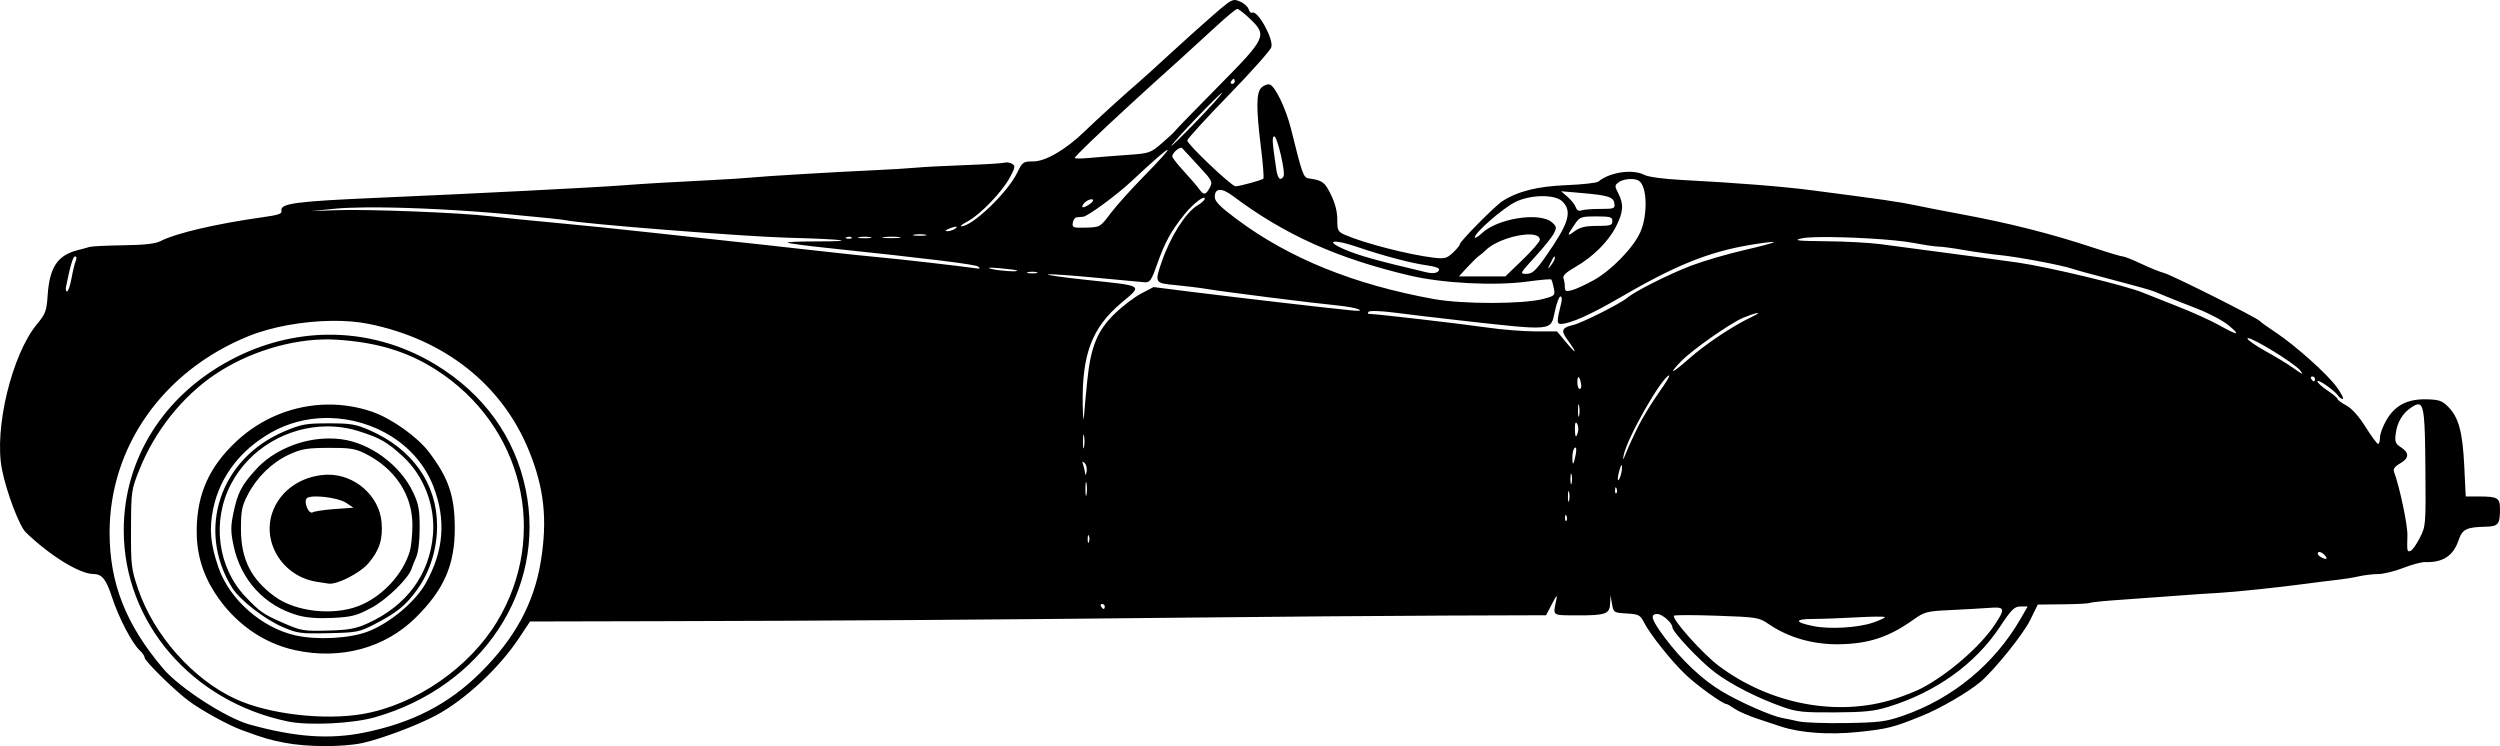 <?xml version="1.0" encoding="UTF-8"?>
<svg width="282.17mm" height="84.211mm" version="1.1" viewBox="0 0 999.83 298.38" xmlns="http://www.w3.org/2000/svg">
<g transform="translate(-92.032 -129.03)">
<path d="m585.64 129.04c-1.538 0.12-3.338 1.617-8.492 6.092-4.285 3.72-12.066 10.706-17.291 15.523-5.225 4.818-10.625 9.717-12 10.887-5.131 4.365-17.599 15.685-21.973 19.949-7.47 7.283-15.655 12.086-20.594 12.086-4.059 0-4.356 0.21-6.451 4.537-3.86 7.974-18.127 21.6-22.428 21.42-0.58-0.024 0.615-0.928 2.656-2.006 4.917-2.597 13.669-11.68 16.787-17.422 2.154-3.967 2.292-4.733 1-5.543-0.825-0.517-2.173-0.734-2.998-0.482-0.825 0.251-8.025 0.694-16 0.984s-16.75 0.749-19.5 1.018-10.175 0.722-16.5 1.008c-15.874 0.717-44.662 2.431-49.5 2.947-2.2 0.235-9.175 0.685-15.5 1-16.525 0.824-27.493 1.47-35.5 2.09-11.152 0.864-58.98 3.303-96.859 4.939-34.61 1.495-40.53 2.282-39.896 5.309 0.244 1.167-1.195 1.643-7.744 2.562-18.322 2.573-34.518 6.355-40.5 9.457-2.158 1.119-6.369 1.604-15 1.727-6.6 0.093-12.675 0.389-13.5 0.656-0.825 0.268-2.85 0.817-4.5 1.221-8.247 2.018-11.517 6.838-12.266 18.078-0.419 6.299-0.845 7.455-4.236 11.543-10.07 12.138-17.253 41.819-14.055 58.074 1.779 9.04 6.936 22.682 9.531 25.211 9.411 9.168 21.547 16.672 26.961 16.672 3.534 0 5.2 2.08 7.611 9.5 2.578 7.934 8.005 18.332 10.967 21.012 1.093 0.989 1.986 2.303 1.986 2.92 0 1.339 11.843 12.998 17.5 17.227 5.233 3.912 15.936 9.791 21.545 11.834 9.039 3.292 10.587 3.747 16.955 5.002 8.821 1.738 23.11 1.8 31 0.133 7.332-1.55 21.994-7.045 29.5-11.057 11.586-6.193 25.199-18.835 33.135-30.771l4.518-6.799 51.674-0.121c70.895-0.166 132.89-0.584 209.67-1.412 35.75-0.386 83-0.761 105-0.834l40-0.133 2.348-4.5c1.934-3.707 2.237-3.971 1.719-1.5-1.335 6.361-1.825 5.997 8.125 6.045 11.646 0.056 13.269-0.52 13.439-4.762l0.133-3.283 0.617 3.5c0.605 3.426 0.73 3.507 5.871 3.803 4.772 0.275 5.4 0.594 6.883 3.5 2.502 4.904 11.064 15.65 16.754 21.027 4.612 4.359 14.779 11.67 16.227 11.67 0.317 0 1.771 0.84 3.231 1.865 1.46 1.026 5.579 2.833 9.154 4.016s7.85 2.597 9.5 3.143c7.704 2.547 19.278 3.369 30.686 2.178 12.029-1.256 14.043-1.766 25.814-6.533 7.07-2.863 17.941-9.158 22.975-13.305 5.439-4.481 17.269-19.114 20.098-24.859l3.088-6.273 9.998-0.104c5.499-0.058 10.31-0.297 10.691-0.533 0.382-0.236 4.509-0.701 9.172-1.033 4.663-0.332 11.404-0.821 14.979-1.086 18.29-1.356 23.886-1.745 28-1.951 5.638-0.282 23.942-2.21 34.5-3.633 4.4-0.593 10.025-1.294 12.5-1.557 2.475-0.263 6.3-0.884 8.5-1.381s5.722-0.914 7.828-0.928c2.106-0.013 6.606-1.114 10-2.445 3.394-1.331 7.297-2.382 8.672-2.336 7.153 0.242 11.294-2.448 13.443-8.734 1.511-4.419 3.149-5.248 10.699-5.41 5.182-0.111 5.857-0.927 5.857-7.074 0-4.468-0.935-5.025-8.43-5.025h-5.268l-0.592-12.25c-0.659-13.634-2.247-19.44-6.471-23.664-2.386-2.386-3.688-2.833-8.574-2.945-7.652-0.176-12.601 2.367-16.047 8.248-1.44 2.458-2.619 5.625-2.619 7.039s-0.338 2.567-0.75 2.562-2.656-3.048-4.986-6.764c-2.703-4.311-5.508-7.441-7.75-8.648-1.933-1.041-3.514-2.211-3.514-2.602 0-0.39-1.8-1.901-4-3.357s-4-3.113-4-3.684c0-1.13 7.001 3.77 8.299 5.809 0.44 0.691 1.256 1.256 1.813 1.256 0.557 0-0.477-2.077-2.299-4.615-3.812-5.312-16.769-16.902-24.812-22.195-3.025-1.991-5.732-3.94-6.014-4.33-0.859-1.188-35.304-18.47-38.324-19.229-1.552-0.39-5.643-2.042-9.09-3.67-3.447-1.628-6.798-2.961-7.447-2.961s-5.78-1.525-11.402-3.389c-17.313-5.739-33.762-9.902-53.723-13.598-6.325-1.171-14.425-2.752-18-3.514-6.085-1.297-12.152-2.175-41-5.932-11.867-1.545-30.227-3.006-52-4.139-7.462-0.388-13.589-1.212-15.201-2.041-4.73-2.433-13.803-1.121-18.352 2.654-0.663 0.55-6.378 1.2-12.701 1.445-11.578 0.449-19.528 2.432-25.729 6.416-3.009 1.934-17.018 16.111-17.018 17.223 0 0.436-1.238 1.955-2.75 3.375-2.437 2.288-3.319 2.515-7.75 1.994-9.75-1.146-27.593-5.728-35.25-9.053-3.022-1.312-3.25-1.749-3.25-6.231 0-3.182-0.881-6.586-2.592-10.02-2.506-5.029-3.243-5.561-8.906-6.418-2.044-0.309-2.524-1.666-7.006-19.775-2.028-8.194-6.492-17.406-8.625-17.799-0.896-0.165-2.358 0.429-3.25 1.32-2.057 2.057-2.094 8.242-0.145 23.957 0.812 6.546 1.24 12.139 0.951 12.428-0.596 0.596-9.303 2.984-11.127 3.051-1.536 0.057-19.303-16.811-19.297-18.32 2e-3 -0.625 7.445-8.787 16.539-18.137s16.79-18.008 17.102-19.24c0.868-3.431-5.632-15.003-7.707-13.721-0.437 0.27-1.066-0.367-1.398-1.416-0.333-1.049-1.922-2.453-3.531-3.119-0.88-0.364-1.526-0.595-2.225-0.541zm1.217 3.537c0.504 0 2.734 1.731 4.957 3.846 7.13 6.783 6.729 7.65-12.645 27.256-9.178 9.288-16.941 17.277-17.25 17.752-0.309 0.475-2.669 2.678-5.244 4.894-4.553 3.919-4.938 4.047-14 4.678-5.125 0.357-11.906 0.893-15.068 1.191-3.163 0.298-5.75 0.291-5.75-0.016 0-0.582 10.175-10.358 23-22.098 8.003-7.326 8.97-8.202 18.961-17.191 3.553-3.197 9.984-9.075 14.291-13.062 4.307-3.987 8.244-7.25 8.748-7.25zm-1.441 28c0.243 0 0.441 0.45 0.441 1s-0.476 1-1.059 1-0.781-0.45-0.441-1 0.816-1 1.059-1zm-4.703 5.606c0.024 7.9e-4 0.031 0.021 0.018 0.062-0.205 0.642-5.032 5.97-10.725 11.84-5.693 5.87-9.968 10.016-9.5 9.211 1.264-2.174 19.457-21.138 20.207-21.113zm20.93 17.395c1.222 0 4.608 14.554 3.721 15.99-1.233 1.995-2.339 0.945-2.891-2.74-1.645-10.993-1.788-13.25-0.83-13.25zm-37.211 4.519c0.158 6e-3 0.288 0.058 0.379 0.166 0.375 0.448 3.312 3.632 6.527 7.076 5.536 5.929 5.775 6.393 4.514 8.75-1.607 3.004-2.448 3.106-4.26 0.52-0.758-1.083-3.484-4.254-6.057-7.047s-4.678-5.474-4.678-5.959c0-1.296 2.47-3.545 3.574-3.506zm-5.457 0.865c0.375 0.152-2.765 3.724-9.727 10.824-5.011 5.11-10.937 11.724-13.168 14.697-4.022 5.358-4.107 5.406-9.688 5.572-5.168 0.154-5.604-8.1e-4 -5.332-1.904 0.163-1.14 0.859-2.13 1.547-2.199 0.688-0.069 1.865-0.181 2.619-0.25 1.849-0.169 13.504-8.735 19.377-14.244 9.008-8.449 13.947-12.669 14.371-12.496zm185.69 11.662c1.123 0.044 2.151 0.278 2.834 0.719 3.299 2.128 3.597 13.657 0.533 20.566-2.718 6.128-11.525 15.21-18.535 19.113-3.375 1.879-7.374 3.721-8.887 4.094-2.318 0.571-2.75 0.361-2.75-1.348 0-1.115-0.252-2.681-0.559-3.481-0.379-0.987 1.147-2.427 4.75-4.484 7.053-4.027 13.254-10.198 16.312-16.234 2.908-5.739 3.118-8.889 0.879-13.219-1.515-2.929-1.502-3.213 0.191-4.451 1.228-0.898 3.359-1.349 5.231-1.275zm-164.87 4.342c1.254-0.064 3.083 0.764 5.383 2.49 20.576 15.448 41.67 24.931 70.686 31.775 13.217 3.118 34.024 4.173 47.082 2.389 4.981-0.681 9.245-1.048 9.477-0.816 0.231 0.231 0.694 1.784 1.027 3.453 0.585 2.927 0.435 3.08-4.24 4.322-7.995 2.125-32.224 2.14-43.846 0.027-31.954-5.809-57.757-16.272-78.75-31.932-6.603-4.925-8.75-7.096-8.75-8.844 0-1.845 0.678-2.801 1.932-2.865zm136.57 0.541 8 0.693c10.879 0.941 12.937 1.59 13.318 4.195 0.298 2.036-0.082 2.182-5.668 2.182-3.293 0-6.695 0.271-7.561 0.604-0.999 0.383-1.804-0.073-2.205-1.25-0.347-1.02-1.813-2.882-3.258-4.139l-2.627-2.285zm-7.709 1.967c3.578-0.048 6.754 0.648 8.209 2.103 4.04 4.04 2.657 8.675-6.5 21.781-4.181 5.984-5.466 7.161-7.84 7.188-2.78 0.031-2.71-0.108 3.352-6.719 3.404-3.712 6.802-7.933 7.551-9.379 1.218-2.35 1.153-2.817-0.615-4.418-4.807-4.35-21.803-1.749-28.197 4.314-1.512 1.434-2.75 2.121-2.75 1.527 0-1.812 11.328-11.654 16.166-14.045 3.066-1.515 7.047-2.306 10.625-2.353zm-135.25 0.631c0.292-0.035 0.459 0.085 0.459 0.393 0 0.532-1.357 1.768-3.016 2.748-4.559 2.693-10.748 12.438-14.123 22.238-2.989 8.68-2.925 8.794 5.389 9.557 3.987 0.366 9.725 1.077 12.75 1.582 6.861 1.145 42.109 5.593 51.43 6.488 3.812 0.366 7.862 1.075 9 1.576 1.465 0.645 0.61 0.777-2.93 0.451-7.329-0.674-46.654-5.233-64-7.418l-15-1.889-5 2.623c-2.75 1.443-7.531 5.098-10.625 8.123-6.902 6.748-9.491 13.122-10.885 26.818-0.542 5.325-1.132 11.707-1.312 14.182-0.18 2.475-0.404 0.45-0.496-4.5-0.376-20.226 3.632-30.91 15.305-40.807 8.755-7.423 9.723-6.792-14.375-9.375-9.136-0.979-15.797-1.94-14.801-2.135 0.996-0.195 9.546 0.398 19 1.316 9.454 0.918 18.278 1.743 19.609 1.834 2.157 0.148 2.719-0.675 5.143-7.541 2.97-8.412 5.525-13.067 10.686-19.465 2.877-3.567 6.526-6.65 7.793-6.801zm-44.992 0.617c0.202-0.015 0.39 2e-3 0.555 0.057 0.644 0.215-0.017 1.167-1.467 2.117s-2.637 1.323-2.637 0.828c0-1.209 2.134-2.894 3.549-3.002zm-284.52 3.25c14.341 0.115 33.173 1.069 50.855 2.684 11.762 1.074 22.337 2.167 23.5 2.432 6.312 1.435 71.12 6.539 89.07 7.014 22.646 0.599 28.914 1.477 10.545 1.477-6.233 0-11.111 0.223-10.84 0.494 0.271 0.271 6.983 1.176 14.916 2.012 42.465 4.472 60.418 6.693 61.373 7.596 0.6 0.567 0.6 0.85 0 0.768-7.951-1.091-31.844-3.831-37.949-4.354-4.4-0.376-17.675-1.782-29.5-3.123-11.825-1.341-26-2.9-31.5-3.463-5.5-0.563-19.675-2.103-31.5-3.422-11.825-1.319-29.375-3.11-39-3.981s-21.293-2.047-25.93-2.617c-11.363-1.396-49.19-2.874-61.57-2.406l-10 0.377 9.5-0.951c3.081-0.309 7.243-0.484 12.174-0.533 1.849-0.018 3.807-0.018 5.856-2e-3zm486.54 3.606c5.652 0 6.432 0.231 6.432 1.9 0 1.66-0.774 1.9-6.119 1.9-4.766 0-6.788 0.493-9.143 2.234-3.053 2.257-2.972 1.721 0.494-3.285 1.743-2.518 2.448-2.75 8.336-2.75zm-256.1 4.115c0.51 0 0.447 0.294-0.467 0.885-0.825 0.533-2.175 0.944-3 0.914-0.989-0.036-0.819-0.347 0.5-0.914 1.375-0.591 2.457-0.885 2.967-0.885zm-14.467 3c0.816 0 1.631 0.06 2.25 0.18 1.238 0.238 0.225 0.434-2.25 0.434s-3.487-0.195-2.25-0.434c0.619-0.119 1.434-0.18 2.25-0.18zm244.09 0.1c2.338 0.072 3.914 0.733 3.914 2.141 0 0.724-3.106 4.315-6.902 7.981l-6.904 6.664h-9.293-9.293l3.445-3.734c1.895-2.055 3.988-4.091 4.648-4.523s1.813-1.399 2.562-2.148c3.848-3.848 12.679-6.537 17.822-6.379zm-255.21 0.896c1.087 2e-3 2.137 0.06 2.889 0.174 1.503 0.228 0.032 0.41-3.268 0.404-3.3-6e-3 -4.53-0.192-2.732-0.414 0.899-0.111 2.024-0.166 3.111-0.164zm-10.879 4e-3c0.816 0 1.631 0.06 2.25 0.18 1.238 0.238 0.225 0.434-2.25 0.434s-3.487-0.195-2.25-0.434c0.619-0.119 1.434-0.18 2.25-0.18zm-6.084 8e-3c0.347 0.014 0.646 0.107 0.812 0.273 0.332 0.332-0.258 0.569-1.312 0.525-1.165-0.048-1.401-0.286-0.604-0.605 0.361-0.144 0.756-0.208 1.103-0.193zm388.45 0.145c11.046-0.132 29.591 0.898 37.211 2.35 4.359 0.831 8.826 1.487 9.926 1.461s5.6 0.583 10 1.352 10.925 1.686 14.5 2.039c7.194 0.711 25.095 4.09 29 5.475 1.375 0.488 8.8 2.523 16.5 4.523s14.9 4.017 16 4.482c4.062 1.719 9.215 3.782 17.57 7.035 4.714 1.835 10.339 4.834 12.5 6.662 4.911 4.155 3.655 4.083-4.07-0.229-3.3-1.842-10.725-5.192-16.5-7.445-5.775-2.254-12.075-4.75-14-5.547-6.674-2.762-37.209-10.11-49.5-11.912-5.096-0.747-22.812-3.137-37-4.992-6.05-0.791-14.375-1.894-18.5-2.449s-13.8-1.068-21.5-1.141c-11.432-0.107-13.266-0.313-10-1.119 1.333-0.329 4.181-0.501 7.863-0.545zm-194.17 1.816c1.401-4e-3 4.388 0.64 8.473 2.029 10.867 3.696 22.1 6.655 28.484 7.502 2.949 0.391 4.773 1.101 4.551 1.77-0.425 1.278-2.312 1.615-5.205 0.932-19.947-4.709-27.011-6.692-32.814-9.211-4.472-1.941-5.29-3.017-3.488-3.022zm175.13 0.131c0.151 5e-3 0.244 0.021 0.271 0.049 0.221 0.221-5.111 1.663-11.848 3.205-6.737 1.542-16.28 4.339-21.207 6.215-8.793 3.348-22.583 10.278-25.541 12.834-2.639 2.28-18.383 10.197-21.738 10.93-4.293 0.938-4.894 2.2-2.566 5.398 1.063 1.46 2.268 3.217 2.678 3.904 1.376 2.31 0.151 1.243-3.18-2.768l-3.307-3.982-8.693-0.018c-4.781-0.01-13.418-0.699-19.193-1.529-10.603-1.524-44.27-5.427-46.951-5.443-0.888-5e-3 -1.082-0.351-0.5-0.891 0.549-0.509 5.168-0.327 10.951 0.43 5.5 0.72 16.75 2.063 25 2.984 38.365 4.285 36.809 4.433 38.523-3.644 0.687-3.238 1.686-5.889 2.221-5.889 0.549 0 0.687 1.14 0.316 2.617-1.802 7.181-1.835 8.383-0.221 8.383 3.662 0 11.922-3.673 23.738-10.557 21.961-12.794 35.261-18.189 51.768-20.994 4.498-0.764 8.42-1.269 9.479-1.234zm-679.12 5.785c0.575 0 0.688 0.752 0.266 1.75-0.407 0.963-1.174 4.112-1.705 7s-1.329 5.25-1.773 5.25c-0.444 0-0.648-0.787-0.455-1.75 1.743-8.673 2.814-12.25 3.668-12.25zm591.64 0.01c0.107 0.018 0.152 0.236 0.152 0.633 0 0.537-0.699 1.848-1.555 2.916-1.466 1.83-1.488 1.799-0.365-0.559 1.002-2.104 1.533-3.03 1.768-2.99zm-225.84 4.508c0.599-0.043 1.946 0.021 3.994 0.195 3.575 0.304 6.687 0.718 6.916 0.92 0.758 0.669-7.361 0.145-10.416-0.672-0.945-0.253-1.093-0.401-0.494-0.443zm16.994 1.605c0.634 0 1.269 0.062 1.75 0.188 0.963 0.252 0.175 0.457-1.75 0.457s-2.712-0.205-1.75-0.457c0.481-0.126 1.116-0.188 1.75-0.188zm290.02 16.51c0.674-0.044-0.018 0.511-2.523 1.691-7.318 3.447-18.171 10.685-24.809 16.547-6.981 6.165-8.606 6.695-3.144 1.025 4.327-4.492 19.792-15.321 24.803-17.369 2.959-1.209 5-1.851 5.674-1.895zm-569.96 3.127c5.203-0.049 10.154 0.335 14.434 1.195 30.434 6.119 53.429 24.271 64.193 50.674 6.122 15.015 7.477 27.603 4.769 44.295-2.714 16.738-10.421 30.939-24.189 44.576-12.688 12.567-27.198 20.041-46.482 23.941-13.855 2.803-27.442 1.842-45.791-3.234-9.377-2.594-28.053-14.669-34.549-22.338-14.965-17.669-21.451-34.132-21.451-54.441 0-34.347 21.443-64.684 55.5-78.52 9.45-3.839 22.12-6.042 33.566-6.148zm-1.818 5.543c-13.169 0.137-26.428 3.502-38.859 10.115-26.833 14.274-42.717 39.587-42.727 68.082-0.01 36.888 27.224 68.586 65.725 76.496 8.319 1.709 25.877 0.849 34.797-1.705 42.872-12.275 68.47-50.983 60.232-91.082-4.307-20.964-16.804-38.276-36.07-49.965-13.362-8.106-28.173-12.097-43.098-11.941zm767.96 1.377c2.029-0.08 18.34 9.864 20.822 12.855 1.669 2.011 1.052 1.782-3.029-1.129-1.925-1.373-6.763-4.308-10.75-6.521-3.987-2.214-7.25-4.485-7.25-5.049 0-0.1 0.072-0.151 0.207-0.156zm-767.21 0.514c1.012 0.015 2.014 0.057 3.006 0.121 16.007 1.044 28.094 4.711 39.496 11.986 34.799 22.203 45.433 66.06 24.441 100.8-11.105 18.38-32.416 33.089-53.371 36.836-15.44 2.761-37.832 0.181-51.066-5.883-17.109-7.84-32.797-25.514-39.107-44.057-2.716-7.98-2.888-9.448-2.832-24 0.059-15.245 0.116-15.64 3.471-24 6.109-15.224 17.09-29.008 30.078-37.758 13.39-9.02 30.704-14.279 45.885-14.049zm535.74 14.385c0.328 0.145-1.412 3.066-4.072 6.803-2.837 3.986-6.603 10.144-8.367 13.684-1.765 3.54-3.917 8.236-4.785 10.436-1.222 3.099-1.446 3.324-0.988 1 1.335-6.784 14.902-30.679 18.119-31.914 0.041-0.016 0.072-0.018 0.094-8e-3zm257.21 0.422c0.582 0 1.059 0.45 1.059 1s-0.199 1-0.441 1c-0.242 0-0.719-0.45-1.059-1s-0.141-1 0.441-1zm-293.54 0.258c0.303-0.102 0.724 0.79 1.074 2.607 0.226 1.174-0.013 2.135-0.531 2.135-0.518 0-0.941-1.199-0.941-2.666 0-1.316 0.163-1.997 0.398-2.076zm335.82 10.896c2.482-0.1 2.772 5.412 2.938 25.539 0.188 22.777 0.152 23.232-2.252 27.904-1.344 2.612-2.997 4.935-3.674 5.16-1.423 0.475-1.446 0.37-1.268-6.258 0.111-4.123-3.167-19.607-5.398-25.5-0.367-0.969 0.494-2.102 2.434-3.203 3.691-2.095 3.82-4.214 0.395-6.459-2.259-1.48-2.538-2.222-2.09-5.561 0.611-4.552 2.755-8.114 6.271-10.418 1.084-0.71 1.95-1.177 2.645-1.205zm-335.7 0.025c0.058 0.043 0.122 0.232 0.189 0.582 0.239 1.244 0.231 3.044-0.019 4-0.25 0.956-0.447-0.062-0.436-2.262 7e-3 -1.375 0.09-2.196 0.209-2.314 0.018-0.018 0.037-0.02 0.057-6e-3zm-500.45 0.065c-13.241 0.173-26.27 5.27-36.344 14.693-10.817 10.119-15.681 20.878-15.898 35.17-0.142 9.334 2.205 17.577 7.232 25.393 7.704 11.978 19.14 20.15 32.146 22.975 18.132 3.937 35.8-0.81 48.109-12.924 11.435-11.254 15.793-21.242 15.732-36.051-0.053-12.762-2.459-19.831-10.283-30.193-4.631-6.133-15.027-13.526-22.766-16.189-5.848-2.012-11.911-2.952-17.93-2.873zm0.592 5.373c17.957 0.245 35.412 10.569 41.861 27.447 5.106 13.361 4.117 25.734-3.088 38.617-4.19 7.492-14.419 16.029-23.205 19.365-7.32 2.78-20.376 3.455-28.977 1.5-13.44-3.056-26.219-14.291-30.641-26.941-3.318-9.491-3.875-15.71-2.143-23.885 2.692-12.699 10.913-23.428 23.279-30.379 6.623-3.723 13.912-5.552 21.174-5.717 0.58-0.013 1.159-0.016 1.738-8e-3zm498.73 1.836c0.036-0.013 0.074-0.013 0.115 2e-3 0.109 0.039 0.236 0.175 0.383 0.406 0.474 0.748 0.639 2.211 0.367 3.25-0.744 2.845-1.261 2.277-1.244-1.361 7e-3 -1.45 0.129-2.208 0.379-2.297zm-498.8 0.303c-9.082 4e-3 -10.853 0.324-17.641 3.178-25.766 10.835-35.335 39.301-21.004 62.488 3.039 4.917 12.911 12.61 20.27 15.797 5.838 2.528 7.122 2.702 18.279 2.461 11.408-0.246 12.321-0.424 18.5-3.609 8.935-4.606 12.476-7.491 17.084-13.926 5.094-7.113 7.925-16.274 7.883-25.5-0.077-16.778-9.842-30.618-26.871-38.086-5.635-2.471-7.616-2.807-16.5-2.803zm-0.826 1.223c4.36-0.038 8.753 0.592 13.02 1.955 8.43 2.693 11.168 4.261 17.434 9.988 8.422 7.697 13.081 19.78 12.1 31.383-1.344 15.892-10.489 28.343-25.988 35.381-4.769 2.166-7.569 2.698-15.334 2.92-10.722 0.306-11.222 0.217-19.5-3.436-7.006-3.091-8.548-4.184-14.094-9.996-11.233-11.773-13.623-30.36-5.812-45.223 7.453-14.184 22.604-22.837 38.176-22.973zm302.77 3.254c0.052 0.04 0.108 0.208 0.168 0.518 0.238 1.238 0.238 3.263 0 4.5-0.238 1.238-0.434 0.225-0.434-2.25 0-1.856 0.11-2.889 0.266-2.768zm-301.71 1.566c-11.046 0.013-22.451 4.767-29.451 12.553-5.689 6.328-7.181 9.232-8.855 17.234-1.131 5.403-1.125 7.456 0.041 13.027 2.886 13.796 12.441 24.168 25.713 27.914 3.523 0.994 8.075 1.335 13.955 1.041 7.663-0.382 9.553-0.877 15.5-4.055 6.222-3.325 15.033-11.968 16.113-15.807 0.187-0.664 0.974-2.624 1.75-4.357 0.863-1.927 1.41-6.515 1.41-11.812 0-7.262-0.423-9.553-2.613-14.184-5.179-10.947-17.17-19.779-28.865-21.264-1.55-0.197-3.119-0.293-4.697-0.291zm498.37 3.633c0.433-0.033 0.492 0.966 0.148 2.769-0.842 4.421-1.342 4.803-1.342 1.025 0-1.709 0.443-3.382 0.984-3.717 0.077-0.048 0.147-0.073 0.209-0.078zm-498.69 0.127c8.494-0.043 10.699 0.296 14.637 2.252 12.027 5.974 19.037 16.625 18.959 28.803-0.024 3.787-0.484 8.387-1.023 10.221-2.766 9.405-11.201 18.407-20.631 22.016-10.156 3.887-24.946 2.245-33.174-3.682-9.67-6.966-13.75-15.031-13.744-27.168 4e-3 -7.345 0.382-9.217 2.775-13.783 3.708-7.074 9.683-12.855 16.549-16.01 4.851-2.229 7.069-2.605 15.652-2.648zm301.7 5.539c0.136 0.026 0.378 0.209 0.734 0.537 0.678 0.624 1.03 2.199 0.783 3.5-0.247 1.301-0.509 1.615-0.584 0.697-0.075-0.918-0.429-2.493-0.785-3.5-0.312-0.884-0.376-1.277-0.148-1.234zm215.44 1.297c0.124-0.075 0.172 0.302 0.184 1.105 0.016 1.1-0.357 2.9-0.83 4-1.095 2.548-1.095-0.081 0-3.5 0.322-1.005 0.522-1.531 0.646-1.605zm-20.135 3.453c0.055 0.031 0.115 0.162 0.178 0.402 0.252 0.963 0.252 2.538 0 3.5-0.252 0.963-0.457 0.175-0.457-1.75 0-1.444 0.115-2.247 0.279-2.152zm-497.53 0.445c-0.352 9e-3 -0.705 0.025-1.059 0.053-9.35 0.725-17.082 5.99-20.375 13.873-5.148 12.324 3.17 26.483 16.947 28.846 2.2 0.377 4.546 0.742 5.213 0.811 3.457 0.357 12.474-4.275 15.732-8.082 4.459-5.21 5.898-9.641 5.334-16.439-0.888-10.706-10.882-19.329-21.793-19.061zm303.55 2.939c0.052 0.04 0.108 0.208 0.168 0.518 0.238 1.238 0.238 3.263 0 4.5-0.238 1.238-0.434 0.225-0.434-2.25 0-1.856 0.11-2.889 0.266-2.768zm211.83 2.113c0.091 0.014 0.201 0.168 0.32 0.467 0.289 0.722 0.252 1.584-0.08 1.916-0.332 0.332-0.569-0.258-0.525-1.312 0.03-0.728 0.134-1.093 0.285-1.07zm-18.852 1.502c0.055 0.031 0.115 0.162 0.178 0.402 0.252 0.963 0.252 2.538 0 3.5-0.252 0.963-0.457 0.175-0.457-1.75 0-1.444 0.115-2.247 0.279-2.152zm-500.91 2.152c3.972 7e-3 9.838 1.076 12.021 2.555l2.873 1.945-7.5 0.535c-4.125 0.294-8.063 0.884-8.752 1.311-1.607 0.995-3.786-4.208-2.359-5.635 0.498-0.498 1.911-0.714 3.717-0.711zm499.76 7.346c0.091 0.014 0.201 0.168 0.32 0.467 0.289 0.722 0.252 1.584-0.08 1.916-0.332 0.332-0.569-0.258-0.525-1.312 0.03-0.728 0.134-1.093 0.285-1.07zm-190.9 8.117c0.06 0.022 0.126 0.115 0.195 0.287 0.277 0.688 0.277 1.812 0 2.5s-0.504 0.125-0.504-1.25c0-1.031 0.128-1.605 0.309-1.537zm492.26 6.746c0.525-0.01 1.316 0.404 2.014 1.102 1.807 1.807 0.726 2.268-1.709 0.729-0.809-0.512-1.136-1.266-0.727-1.676 0.102-0.102 0.247-0.151 0.422-0.154zm-486.78 20.791c0.582 0 1.059 0.45 1.059 1s-0.199 1-0.441 1-0.719-0.45-1.059-1-0.141-1 0.441-1zm367.3 1h2.846l-2.727 4.75c-10.45 18.212-27.215 32.067-47.141 38.955-6.827 2.36-9.447 2.697-22.717 2.918-8.25 0.138-16.8-0.163-19-0.668s-5.125-1.114-6.5-1.353c-4.282-0.745-16.733-6.215-24.078-10.578-7.977-4.739-16.3-12.585-23.203-21.873-5.12-6.889-5.802-9.15-2.758-9.15 1.984 0 6.039 3.578 6.039 5.328 0 1.819 11.098 13.576 17.01 18.02 6.524 4.904 16.904 10.206 26.99 13.783 5.704 2.023 8.277 2.295 21 2.223 11.918-0.068 15.746-0.47 21.5-2.258 19.044-5.919 34.631-17.103 44.445-31.889 4.697-7.076 5.839-8.207 8.293-8.207zm-10.42 0.432c4.181-0.098 3.898 1.143 0.182 6.754-5.837 8.812-18.7 19.972-29.5 25.594-2.2 1.145-7.005 3.039-10.678 4.209-22.776 7.254-49.679 2.181-70.295-13.258-6.406-4.798-19.002-18.922-17.877-20.047 0.314-0.314 8.057-0.309 17.209 0.012 16.156 0.566 16.76 0.665 20.752 3.397 7.833 5.36 17.68 8.168 28.1 8.012 11.786-0.177 19.847-2.839 29.605-9.773 4.556-3.238 5.366-3.448 15-3.902 5.601-0.264 12.546-0.66 15.434-0.881 0.782-0.06 1.471-0.101 2.068-0.115zm-47.123 3.625c2.039-0.015 3.305 0.051 3.305 0.203 0 0.304-2.138 1.289-4.75 2.189-5.946 2.05-17.186 2.723-23.75 1.422-7.66-1.518-7.873-2.87-0.451-2.881 3.547-5e-3 11.514-0.296 17.701-0.646 3.094-0.175 5.906-0.272 7.945-0.287z"/>
</g>
</svg>
